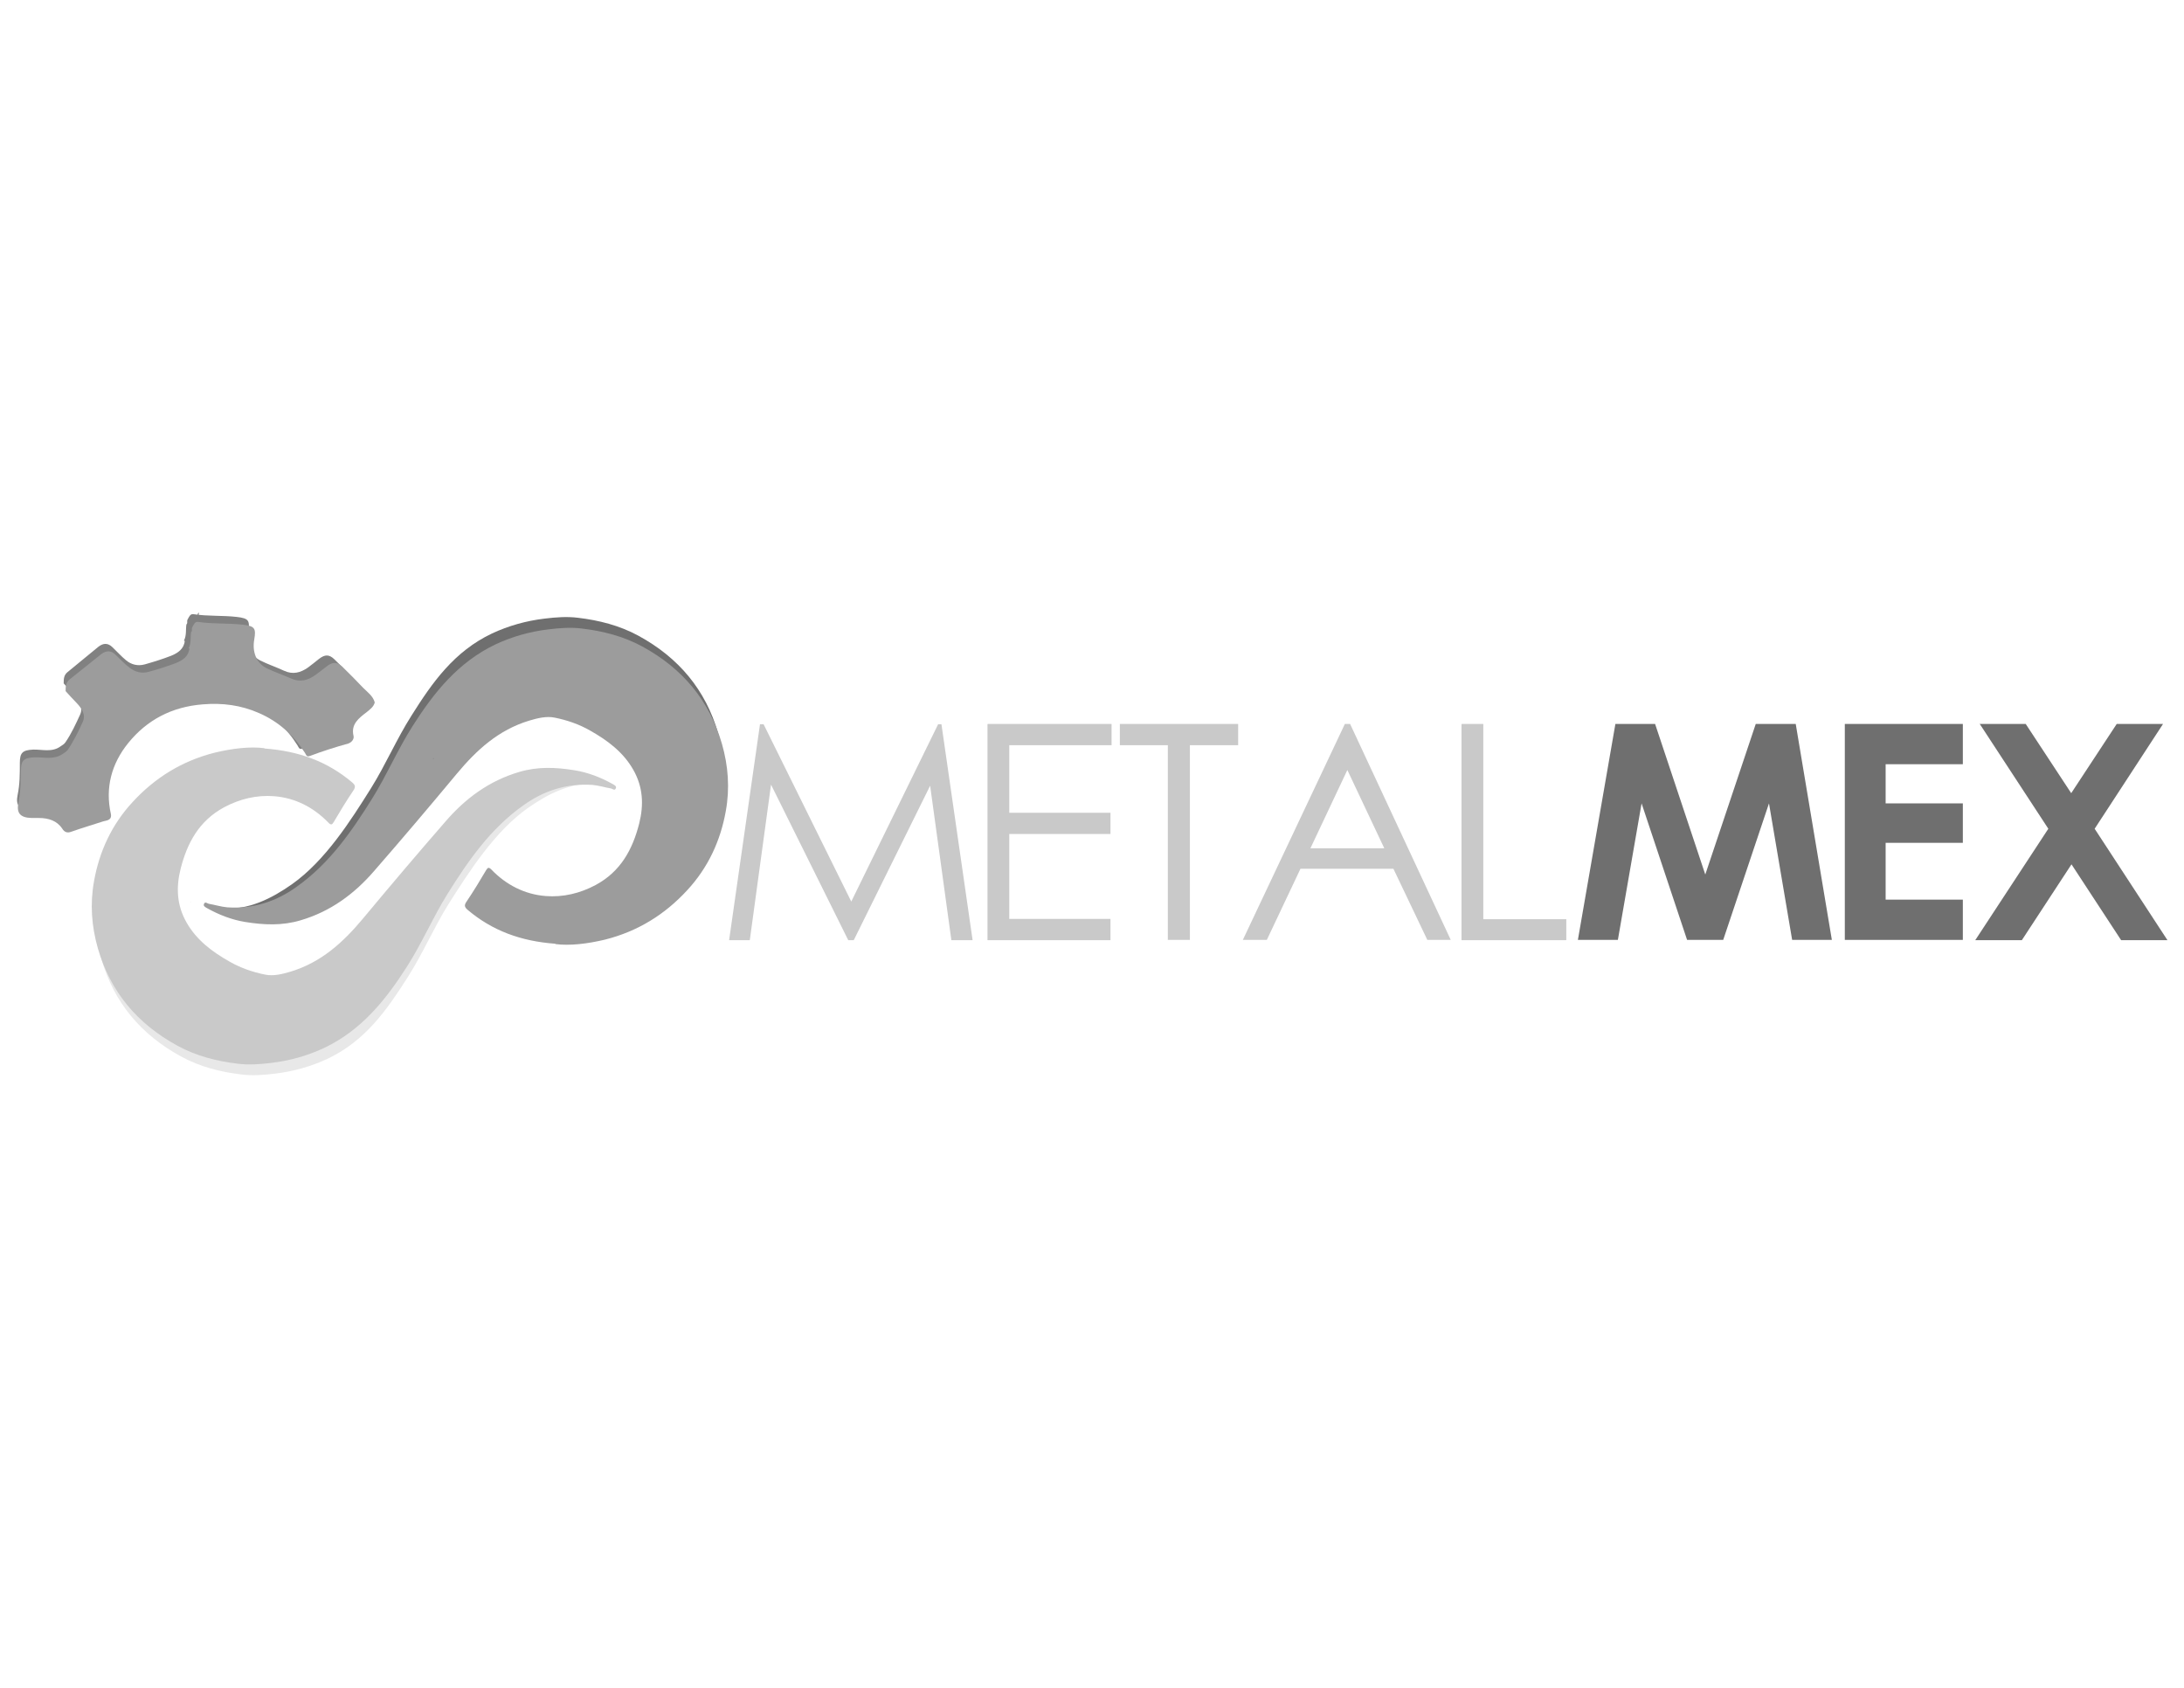 <?xml version="1.0" encoding="UTF-8"?>
<svg xmlns="http://www.w3.org/2000/svg" id="Capa_1" data-name="Capa 1" version="1.1" viewBox="0 0 792 612">
  <defs>
    <style>
      .cls-1, .cls-2 {
        fill: #c9c9c9;
      }

      .cls-1, .cls-2, .cls-3, .cls-4, .cls-5, .cls-6, .cls-7 {
        stroke-width: 0px;
      }

      .cls-1, .cls-3, .cls-5, .cls-6, .cls-7 {
        fill-rule: evenodd;
      }

      .cls-3 {
        fill: #e8e8e8;
      }

      .cls-4, .cls-6 {
        fill: #6f6f6f;
      }

      .cls-5 {
        fill: #818181;
      }

      .cls-7 {
        fill: #9c9c9c;
      }
    </style>
  </defs>
  <path class="cls-6" d="M199.8,338.2c-12.7-.9-19.7-1.2-28.5-8.6-1.2-1-.2-5,.8-6.4,2.5-3.7.8-.6,3.1-4.5.6-1,3.1-1.9,4-1,5.3,5.5,9.1,8.3,16.8,8.9,6.3.5,16.6-2.1,22.2-5.1,9.1-4.9,12.8-17.2,15.2-26.6,1.7-6.8-1.6-13.4-5.1-19.6-3.6-6.4-9.3-10.7-15.7-14.3-4-2.3-8.4-3.8-12.9-4.7-3-.6-6.2.2-9.2,1.1-11.2,3.4-19.1,10.7-26.2,19.2-9.9,11.9-19.9,23.7-30.1,35.4-7.2,8.2-15.7,14.6-26.6,17.8-6.7,2-12.5,4.2-19.3,3-4.9-.8-9.9-3.6-7.5-3.4,9.4.6,17.7-3.6,25.1-8.8,12-8.5,21.2-22.9,28.7-34.9,5.3-8.5,9.2-17.7,14.6-26.2,7.6-12.1,15.5-23.3,29.2-29.8,6-2.8,12.4-4.6,19.1-5.4,4.1-.5,8.2-.8,12.1-.3,7.6.9,15.1,2.8,21.9,6.5,14.7,8,24.4,19.7,28.9,35.3,2.3,8,2.9,16.2,1.4,24.4-1.9,10.7-6.4,20.5-14,28.7-8.1,8.8-17.9,14.9-29.8,17.9-6.3,1.5-12.7,2.3-18.1,1.6h0Z"></path>
  <path class="cls-7" d="M201.5,342.2c-12.7-.9-23-4.8-31.8-12.2-1.2-1-1.5-1.7-.5-3.1,2.5-3.7,4.8-7.5,7.1-11.4.6-1,1-1.1,1.9-.2,5.3,5.5,12,9,19.7,9.6,6.3.5,12.5-1,18.1-4,9.1-4.9,13.4-12.9,15.8-22.3,1.7-6.8,1.4-13.2-2.1-19.4-3.6-6.4-9.3-10.7-15.7-14.3-4-2.3-8.4-3.8-12.9-4.7-3-.6-6.2.2-9.2,1.1-11.2,3.4-19.1,10.7-26.2,19.2-9.9,11.9-19.9,23.7-30.1,35.4-7.1,8.2-15.7,14.6-26.6,17.8-6.7,2-13.3,1.7-20.1.6-4.9-.8-9.5-2.6-13.8-5-.7-.4-1.5-.8-1.1-1.6.4-.9,1.2-.1,1.7,0,2.3.4,4.5,1.1,6.8,1.3,9.4.6,17.6-2.1,25-7.4,12-8.5,20-20.1,27.5-32.1,5.3-8.5,9.2-17.7,14.6-26.2,7.7-12.1,16.5-23.2,30.2-29.7,6-2.8,12.4-4.6,19.1-5.4,4.1-.5,8.2-.8,12.1-.3,7.6.9,15.1,2.8,21.9,6.5,14.7,8,24.4,19.7,28.9,35.3,2.3,8,2.9,16.2,1.4,24.4-1.9,10.7-6.4,20.5-14,28.7-8.1,8.8-17.9,14.9-29.8,17.9-6.3,1.5-12.7,2.3-18.1,1.6h0Z"></path>
  <path class="cls-3" d="M97.5,275.4c12.7.9,19.7,1.2,28.5,8.6,1.2,1,.2,5-.8,6.4-2.5,3.7-.8.6-3.1,4.5-.6,1-3.1,1.9-4,1-5.3-5.5-9.1-8.3-16.8-8.9-6.3-.5-16.6,2.1-22.2,5.1-9.1,4.9-12.8,17.2-15.2,26.6-1.7,6.8,1.6,13.4,5.1,19.6,3.6,6.4,9.3,10.7,15.7,14.3,4,2.3,8.4,3.8,12.9,4.7,3,.6,6.2-.2,9.2-1.1,11.2-3.4,19.1-10.7,26.2-19.2,9.9-11.9,19.9-23.7,30.1-35.4,7.1-8.2,15.7-14.6,26.6-17.8,6.7-2,12.5-4.2,19.3-3,4.9.8,9.9,3.6,7.5,3.4-9.4-.6-17.7,3.6-25.1,8.8-12,8.5-21.2,22.9-28.8,34.9-5.3,8.5-9.2,17.7-14.6,26.2-7.7,12.1-15.5,23.3-29.2,29.8-6,2.8-12.4,4.6-19.1,5.4-4.1.5-8.2.8-12.1.3-7.7-.9-15.1-2.8-21.9-6.5-14.7-8-24.4-19.7-28.9-35.3-2.3-8-2.9-16.2-1.4-24.4,1.9-10.7,6.4-20.5,14-28.7,8.1-8.8,17.9-14.9,29.8-17.9,6.3-1.5,12.7-2.3,18.1-1.6h0Z"></path>
  <path class="cls-1" d="M95.8,271.4c12.7.9,23,4.8,31.8,12.2,1.2,1,1.5,1.7.5,3.1-2.5,3.7-4.8,7.5-7.1,11.4-.6,1-1,1.1-1.9.2-5.3-5.5-12-9-19.7-9.6-6.3-.5-12.5,1-18.1,4-9.1,4.9-13.4,12.9-15.8,22.3-1.7,6.8-1.4,13.2,2.1,19.4,3.6,6.4,9.3,10.7,15.7,14.3,4,2.3,8.4,3.8,12.9,4.7,3,.6,6.2-.2,9.2-1.1,11.2-3.4,19.1-10.7,26.2-19.2,9.9-11.9,19.9-23.7,30.1-35.4,7.1-8.2,15.7-14.6,26.6-17.8,6.7-2,13.3-1.7,20.1-.6,4.9.8,9.5,2.6,13.8,5,.7.4,1.5.8,1.1,1.6-.4.9-1.2.1-1.7,0-2.3-.4-4.5-1.1-6.8-1.3-9.4-.6-17.6,2.1-25,7.4-12,8.5-20,20.1-27.5,32.1-5.3,8.5-9.2,17.7-14.6,26.2-7.7,12.1-16.5,23.2-30.2,29.7-6,2.8-12.4,4.6-19.1,5.4-4.1.5-8.2.8-12.1.3-7.7-.9-15.1-2.8-21.9-6.5-14.7-8-24.4-19.7-28.9-35.3-2.3-8-2.9-16.2-1.4-24.4,1.9-10.7,6.4-20.5,14-28.7,8.1-8.8,17.9-14.9,29.8-17.9,6.3-1.5,12.7-2.3,18.1-1.6h0Z"></path>
  <path class="cls-5" d="M66.7,232.3c1-1.9.6-4,.9-5.9.5-.4.2-.9.3-1.4,0-.2.1-.3.2-.5.5-.9.9-2,2.1-1.8,5.2.8,10.5.4,15.7,1,4.3.5,4.8,1.3,4.1,5.4-.8,4.5.8,8.6,4.4,10.4,2.8,1.4,5.8,2.4,8.6,3.7,3.2,1.5,6,.7,8.6-1.1,1.4-1,2.7-2.1,4.1-3.2,2.1-1.6,3.6-1.7,5.5.1,2.6,2.5,5,5.1,7.4,7.7,1.5,1.6,3.5,3,4.1,5.3-.4,1.6-1.6,2.5-2.9,3.5-2.8,2.2-5.6,4.4-4.7,8.6.3,1.2-.7,2.4-1.8,2.8-4.6,1.3-9.1,2.8-13.6,4.5-1.3.5-1.4-.5-1.8-1.1-4-6.4-9.4-11.4-16.5-14.5-6.3-2.8-12.8-3.7-19.8-3.1-11.1.9-19.8,5.7-26.3,13.8-6.1,7.6-8.3,16.3-6.2,25.8.5,2.4-1.6,2.4-2.7,2.7-3.8,1.3-7.6,2.4-11.4,3.8-1.3.5-2.3.2-3.1-1.1-1.8-2.9-4.8-3.9-8.3-3.9-.8,0-1.7,0-2.5,0-4.1-.1-5.5-1.8-4.7-5.6.8-3.8.8-7.7.8-11.6,0-3.7,1-4.6,4.8-4.8,3.3-.1,6.9,1.1,10-1.2.6-.4,1.3-.8,1.7-1.4,2.2-3.2,3.8-6.7,5.4-10.2,1.1-2.6-.3-4.9-2.1-6.9-1.3-1.4-2.6-2.9-3.9-4.3,0-1.5,0-3,1.4-4.1,3.7-3.1,7.5-6.1,11.2-9.2,1.8-1.4,3.5-1.4,5.1.2,1.7,1.6,3.2,3.3,4.9,4.7,1.9,1.6,4.3,2.2,6.8,1.5,3.2-.9,6.4-1.9,9.5-3.1,2.5-1,4.7-2.5,5-5.4h0Z"></path>
  <path class="cls-7" d="M68.4,235.1c1-1.9.6-4,.9-5.9.5-.4.2-.9.3-1.4,0-.2.1-.3.2-.5.5-.9.9-2,2.1-1.8,5.3.8,10.7.4,16.1,1,4.4.5,4.9,1.3,4.2,5.4-.8,4.5.8,8.6,4.5,10.4,2.9,1.4,5.9,2.4,8.8,3.7,3.3,1.5,6.1.7,8.8-1.2,1.4-1,2.8-2.1,4.2-3.2,2.1-1.6,3.7-1.7,5.6.1,2.6,2.5,5.1,5.1,7.6,7.7,1.6,1.6,3.6,3,4.2,5.3-.4,1.6-1.7,2.5-2.9,3.5-2.9,2.2-5.8,4.4-4.8,8.6.3,1.2-.7,2.4-1.9,2.8-4.7,1.3-9.4,2.8-13.9,4.5-1.3.5-1.4-.5-1.8-1.1-4.1-6.4-9.6-11.4-16.8-14.5-6.4-2.8-13.1-3.7-20.3-3.1-11.3.9-20.2,5.7-26.9,13.9-6.2,7.6-8.5,16.4-6.4,25.8.5,2.4-1.7,2.4-2.7,2.7-3.9,1.3-7.8,2.4-11.7,3.8-1.3.5-2.4.2-3.2-1.1-1.9-2.9-5-3.9-8.5-3.9-.9,0-1.7,0-2.6,0-4.2-.1-5.6-1.8-4.8-5.6.8-3.8.8-7.7.9-11.6,0-3.7,1-4.6,4.9-4.8,3.4-.1,7,1,10.2-1.2.6-.4,1.3-.8,1.8-1.4,2.2-3.2,3.9-6.7,5.5-10.2,1.2-2.6-.3-4.9-2.2-6.9-1.4-1.4-2.7-2.9-4-4.3,0-1.5,0-3,1.4-4.2,3.8-3.1,7.7-6.1,11.5-9.2,1.8-1.4,3.6-1.4,5.2.2,1.7,1.6,3.2,3.3,5.1,4.7,2,1.6,4.4,2.2,6.9,1.5,3.3-.9,6.5-1.9,9.7-3.1,2.6-1,4.8-2.5,5.1-5.4h0Z"></path>
  <path class="cls-5" d="M72.2,222.1c-.2.5,0,1-.4,1.4-.3-.6-.2-1.1.4-1.4Z"></path>
  <path class="cls-5" d="M157,275.2c0-.1.1-.3.3-.3,0,.2,0,.4-.3.3Z"></path>
  <polygon class="cls-5" points="69.3 327 69.4 327.1 69.3 327.1 69.3 327"></polygon>
  <g>
    <path class="cls-2" d="M264.4,340.9l11.2-78.3h1.3l31.8,64.3,31.5-64.3h1.2l11.3,78.3h-7.7l-7.7-56-27.7,56h-2l-28-56.4-7.7,56.4h-7.6,0Z"></path>
    <path class="cls-2" d="M358.2,262.5h44.9v7.7h-37.1v24.5h36.7v7.7h-36.7v30.8h36.7v7.7h-44.6v-78.3h0Z"></path>
    <path class="cls-2" d="M406.1,270.2v-7.7h42.9v7.7h-17.5v70.6h-8v-70.6h-17.5Z"></path>
    <path class="cls-2" d="M489.6,262.5l36.5,78.3h-8.5l-12.3-25.8h-33.7l-12.2,25.8h-8.7l37-78.3h1.9ZM488.6,279.2l-13.4,28.4h26.8l-13.4-28.4Z"></path>
    <path class="cls-2" d="M530.1,262.5h7.8v70.8h30.1v7.6h-38v-78.3Z"></path>
    <path class="cls-4" d="M585.7,262.5h14.5l18.2,54.6,18.3-54.6h14.5l13.1,78.3h-14.4l-8.4-49.5-16.6,49.5h-13.1l-16.5-49.5-8.6,49.5h-14.5l13.6-78.3h0Z"></path>
    <path class="cls-4" d="M669,262.5h42.8v14.6h-28v14.2h28v14.3h-28v20.6h28v14.6h-42.8v-78.3h0Z"></path>
    <path class="cls-4" d="M717.8,262.5h16.8l16.5,25.1,16.5-25.1h16.8l-24.8,38,26.4,40.4h-16.8l-18-27.5-18,27.5h-16.9l26.5-40.4-24.8-37.9h0Z"></path>
  </g>
</svg>

